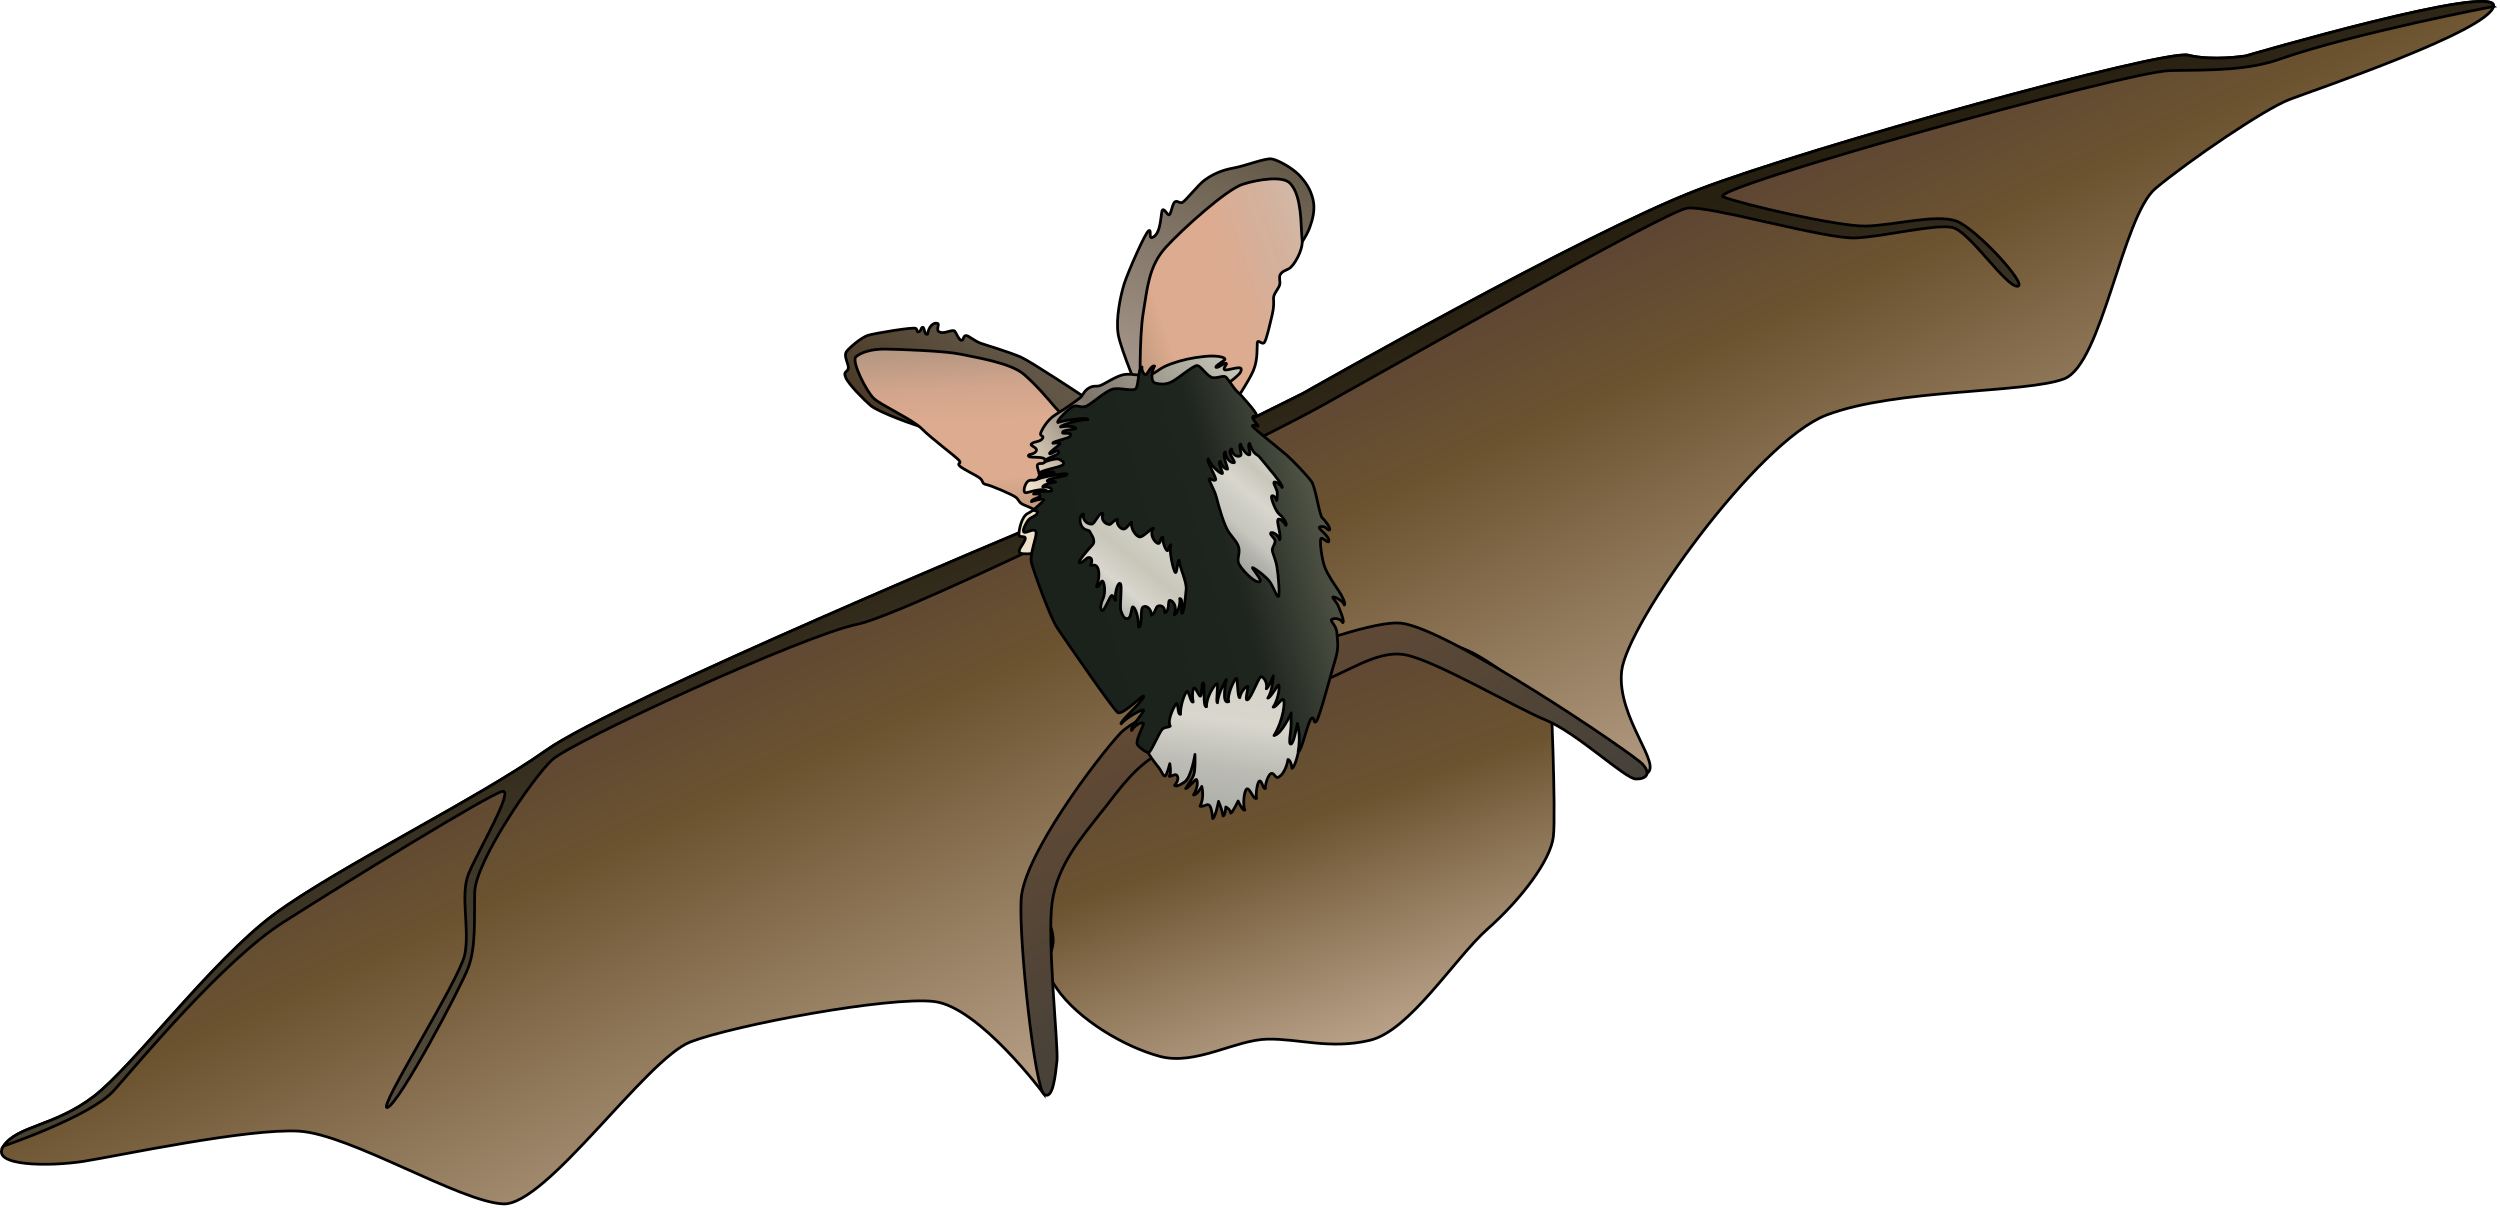 
        <svg xmlns:rdf="http://www.w3.org/1999/02/22-rdf-syntax-ns#" xmlns="http://www.w3.org/2000/svg" xmlns:cc="http://creativecommons.org/ns#" xmlns:xlink="http://www.w3.org/1999/xlink" xmlns:dc="http://purl.org/dc/elements/1.1/" x="0px" y="0px" width="501" height="242" viewBox="0 0 501 242" xml:space="preserve">
            <title>Euderma maculatum (Spotted Bat)</title>
            <desc xmlns:ian_image_library="https://ian.umces.edu/media-library/">
                <ian_image_library:title>Euderma maculatum (Spotted Bat)</ian_image_library:title>
                <ian_image_library:descr>Illustration of Euderma maculatum (Spotted Bat)</ian_image_library:descr>
                <ian_image_library:scene>
                    <ian_image_library:contains>mammal, spotted, bat, Chordata, Mammalia, Chiroptera, Verspertilionidae, Euderma, maculatum</ian_image_library:contains>
                    <ian_image_library:when>2005-04-04</ian_image_library:when>
                </ian_image_library:scene>
            </desc>
            
 <defs></defs>
 <linearGradient id="ian_symbols_261b866b75f0ed44c13e874ec44c9483" y2="168.14" gradientUnits="userSpaceOnUse" x2="261.34" gradientTransform="matrix(.942 -.335 .335 .942 -54.91 61.131)" y1="249.12" x1="261.34">
  <stop stop-color="#B9A189" offset="0"/>
  <stop stop-color="#6B5330" offset=".567"/>
  <stop stop-color="#5C4434" offset="1"/>
 </linearGradient>
 <path stroke="#000" stroke-width=".555" d="m274.49 208.48c7.988-1.828 17.029-16.492 23.669-22.361 6.633-5.848 12.582-13.706 13.132-18.437.557-4.729-.55-30.302-.55-30.302l-34.313-15.466-58.558 27.461-12.83 35.282s2.374 7.012 6.66 13.33c4.292 6.308 13.696 11.841 20.792 13.726 7.103 1.868 15.043-3.337 21.469-3.468 6.4-.12 12.55 2.11 20.53.24z" fill="url(#ian_symbols_261b866b75f0ed44c13e874ec44c9483)"/>
 <linearGradient id="ian_symbols_9184be4ffe5c88c4858935754c66c16b" y2="120.18" gradientUnits="userSpaceOnUse" x2="266.02" gradientTransform="matrix(.942 -.335 .335 .942 -54.91 61.131)" y1="230.4" x1="275.66">
  <stop stop-color="#B9A189" offset="0"/>
  <stop stop-color="#6B5330" offset=".73"/>
  <stop stop-color="#5C4434" offset="1"/>
 </linearGradient>
 <path stroke="#000" stroke-width=".555" d="m208.53 104.96s-85.241 35.573-99.057 45.396c-13.792 9.792-42.015 23.598-54.57 32.914-12.535 9.329-28.179 30.399-36.124 36.475-7.947 6.039-15.208 5.791-18.071 9.923-2.877 4.111 9.326 4.131 16.137 3.048 6.79-1.076 32.833-6.646 43.091-6.029 10.254.604 32.327 14.229 40.932 14.574 8.605.349 28.652-29.068 37.522-32.471 8.866-3.384 39.873-9.171 48.859-8.079 8.974 1.093 21.965 18.544 21.965 18.544s-1.18-22.695 1.241-28.141c2.414-5.446-3.287-8.34-2.26-17.8 1.033-9.443 18.498-28.454 27.357-31.851 8.86-3.384 28.336-9.303 34.218-13.068 5.855-3.743 13.589-2.16 23.508 1.606 9.92 3.763 32.71 26.536 36.519 25.084 3.804-1.456-5.848-11.127-4.821-20.583 1.013-9.457 27.102-45.986 41.039-51.321 13.93-5.315 40.033-4.346 47.646-7.267 7.599-2.894 11.67-32.619 18.329-38.175 6.693-5.574 21.784-15.875 26.835-17.807 5.07-1.938 39.738-13.666 40.878-18.642 1.141-4.956-49.658 9.927-49.658 9.927s-6.773 1.059-11.515-.155c-4.742-1.204-75.473 18.253-98.256 26.982-22.804 8.699-79.114 40.777-79.114 40.777l-52.62 26.151z" fill="url(#ian_symbols_9184be4ffe5c88c4858935754c66c16b)"/>
 <linearGradient id="ian_symbols_7e03403910b69cc4694683d8d50c82e9" y2="110.41" gradientUnits="userSpaceOnUse" x2="269.39" gradientTransform="matrix(.942 -.335 .335 .942 -54.91 61.131)" y1="195.89" x1="269.39">
  <stop stop-color="#534B3C" offset="0"/>
  <stop stop-color="#272010" offset=".961"/>
 </linearGradient>
 <path stroke="#000" stroke-width=".555" d="m499.7 1.288c1.141-4.956-49.658 9.927-49.658 9.927s-6.773 1.059-11.515-.155c-4.742-1.204-75.473 18.253-98.256 26.982-22.804 8.699-79.114 40.777-79.114 40.777l-52.629 26.14s-85.241 35.573-99.057 45.396c-13.792 9.792-42.015 23.598-54.57 32.914-12.535 9.329-28.179 30.399-36.124 36.475-7.947 6.039-15.208 5.791-18.071 9.923 0 0 17.512-5.933 22.169-11.184 4.647-5.225 21.844-25.983 33.823-33.615 11.978-7.649 41.371-25.704 43.95-26.271 2.576-.583-5.037 12.257-6.75 16.526-1.734 4.275.292 11.066-.758 16.184-1.063 5.121-17.827 31.428-15.483 30.63 2.341-.809 14.574-23.786 16.167-27.988s1.18-9.745 1.308-15.158c.157-6.15 11.629-22.887 15.469-26.485 3.84-3.642 50.496-25.03 61.126-27.18 10.604-2.166 81.757-37.478 92.93-43.685 11.16-6.2 69.107-39.104 73.434-39.725 4.34-.617 27.854 6.304 33.877 5.966 6.036-.346 15.86-2.831 19.288-2.093 3.428.762 10.584 11.747 13.012 11.781 2.428.04-8.229-11.586-12.207-13.062-4.017-1.466-12.648.869-18.162.999-5.506.098-24.828-4.359-28.604-5.869-3.789-1.505 80.945-25.167 89.583-25.292 8.639-.117 15.642-.053 22.1-2.331 14.79-5.175 42.73-10.521 42.73-10.521z" fill="url(#ian_symbols_7e03403910b69cc4694683d8d50c82e9)"/>
 <linearGradient id="ian_symbols_171a20269a7d2914f18299f9ac3c267b" y2="157.36" gradientUnits="userSpaceOnUse" x2="379.75" gradientTransform="matrix(.671 -.742 .742 .671 -167.26 243.92)" y1="157.36" x1="349.87">
  <stop stop-color="#4B3B28" offset="0"/>
  <stop stop-color="#645949" offset="1"/>
 </linearGradient>
 <path stroke-linejoin="round" d="m169.7 70.369c.812-.962 2.944-2.73 4.205-3.152 1.248-.413 9.269-1.737 9.638-1.402.382.339.074.892.637.644.537-.251.295-.771.718-.872.429-.077.275 1.673.979 1.368.255-1.573 1.208-2.374 1.952-2.167.71.181-.745 1.67.925 1.865 1.04.04 2.273-.714 2.602-.251.335.466.731 1.573 1.241 1.787.509.222.396-.996 1.019-.942.61.057 1.73 1.164 3.059 1.593 1.308.436 5.754 1.784 7.88 2.713 2.113.946 12.093 7.582 12.093 7.582l3.447 6.737-6.868 4.151s-24.473-3.438-27.189-4.088c-2.723-.63-10.067-3.407-11.509-4.621-1.429-1.214-4.507-4.336-5.037-5.637-.543-1.301.208-.976.483-1.781.27-.801-1.1-2.558-.27-3.527z" stroke="#000" stroke-linecap="round" stroke-width=".555" fill="url(#ian_symbols_171a20269a7d2914f18299f9ac3c267b)"/>
 <linearGradient id="ian_symbols_dc7ff2af113288b49df2c0c6562d168e" y2="150.42" gradientUnits="userSpaceOnUse" x2="371.78" gradientTransform="matrix(.671 -.742 .742 .671 -167.26 243.92)" y1="174.85" x1="347.35">
  <stop stop-color="#BC967B" offset="0"/>
  <stop stop-color="#DDAB8F" offset=".213"/>
  <stop stop-color="#DDAB8F" offset=".551"/>
  <stop stop-color="#D2A58C" offset=".747"/>
  <stop stop-color="#B29581" offset="1"/>
 </linearGradient>
 <path stroke="#000" stroke-width=".555" d="m208.99 102.94s-2.636-1.325-3.736-1.734c-1.08-.416-1.013-.976-1.623-1.509-.624-.533-5.05-2.421-5.982-2.592-.946-.161-.53-.674-1.261-1.268-.758-.617-3.427-1.801-4.078-2.465-.651-.691.543-.332-.127-1.127-.678-.781-5.601-4.423-7.404-6.277-1.798-1.868-8.236-4.762-9.691-6.14-1.442-1.365-4.547-7.448-3.548-8.34 1.006-.865 3.172-1.593 6.015-1.529 2.864.053 11.912.369 14.977 1.029 3.058.674 10.094 1.714 12.77 4.122 2.689 2.397 4.265 4.329 6.237 6.606 1.965 2.287 5.479 4.359 5.479 4.359l-8.04 16.861z" fill="url(#ian_symbols_dc7ff2af113288b49df2c0c6562d168e)"/>
 <linearGradient id="ian_symbols_1be2c74a4ccf15c4fdcbf19889eaf0ff" y2="113.05" gradientUnits="userSpaceOnUse" x2="262.21" gradientTransform="matrix(.942 -.335 .335 .942 -54.91 61.131)" y1="74.69" x1="300.57">
  <stop stop-color="#645949" offset="0"/>
  <stop stop-color="#A4968A" offset=".938"/>
 </linearGradient>
 <path stroke-linejoin="round" d="m224.1 67.046c-.557-3.085.469-7.917 1.228-10.285.778-2.364 4.165-10.118 4.862-10.52.691-.412-.114 1.757.785 1.335 1.858-.771 1.596-5.258 2.012-5.52.429-.258.945 1.147 1.341.985.389-.184.63-2.448 1.214-2.636.57-.194.718.349 1.355.174.63-.174 3.125-3.514 4.601-4.554 1.462-1.043 3.28-1.932 5.647-2.344s6.458-2.059 7.706-1.831c1.261.225 3.944 1.704 5.359 3.109 1.382 1.411 2.407 2.907 2.904 4.969.516 2.049-.095 4.152-.651 5.681-.59 1.539-1.683 3.29-3.212 5.228-1.516 1.951-17.572 27.723-17.572 27.723l-13.172.65c-.02.002-3.87-9.089-4.42-12.164z" stroke="#000" stroke-linecap="round" stroke-width=".555" fill="url(#ian_symbols_1be2c74a4ccf15c4fdcbf19889eaf0ff)"/>
 <linearGradient id="ian_symbols_92442f3fcacaec34b1240f503ff5d2a6" y2="99.709" gradientUnits="userSpaceOnUse" x2="304" gradientTransform="matrix(.942 -.335 .335 .942 -54.91 61.131)" y1="99.709" x1="261.02">
  <stop stop-color="#BC967B" offset="0"/>
  <stop stop-color="#DDAB8F" offset=".213"/>
  <stop stop-color="#DDAB8F" offset=".551"/>
  <stop stop-color="#D3B19D" offset=".854"/>
  <stop stop-color="#D3B9A8" offset="1"/>
 </linearGradient>
 <path stroke="#000" stroke-width=".555" d="m229.1 62.736c.825-4.966 1.106-9.443 4.534-13.186 3.427-3.746 12.193-11.616 15.419-12.625 3.233-1.03 7.915-1.66 9.37-.292 1.436 1.378 1.878 3.816 2.126 5.734.241 1.942.215 3.873.402 5.815.182 1.928-1.623 5.13-2.683 5.68-1.08.533-1.221.503-1.644 1.056-.422.563.021 1.516-.194 2.224-.221.724-1.254 1.787-1.22 2.643.06.838.08 1.898-.275 3.343-.349 1.418-1.086 4.826-1.542 5.476s-1.334-.781-1.435.131c-.094.919.154 3.286-.778 5.51-.912 2.213-4.694 7.783-4.694 7.783l-17.981-2.817c-.01.001-.25-11.495.59-16.475z" fill="url(#ian_symbols_92442f3fcacaec34b1240f503ff5d2a6)"/>
 <linearGradient id="ian_symbols_d171d6308324d9b439be305b9a4897c6" y2="42.646" gradientUnits="userSpaceOnUse" x2="259.51" gradientTransform="matrix(.968 -.403 .214 .772 -12.881 143.85)" y1="56.716" x1="207">
  <stop stop-color="#F0E1CA" offset=".163"/>
  <stop stop-color="#7D746A" offset=".5"/>
  <stop stop-color="#C7C6B9" offset="1"/>
 </linearGradient>
 <path stroke-linejoin="round" d="m204.52 110.86c-.778-.456.362-1.456.865-2.626.483-1.16-1.167-.292-1.187-1.093-.04-.815.51-3.645 1.757-4.242 1.234-.61 3.662-2.495 4.078-3.474.456-2.381-3.534-.778-4.406-.69-.832.107-.194-2.009.469-2.364.684-.359 1.06.107 1.898-.393.832-.52-.382-2.361-.074-2.837.295-.5 1.14.02 1.502-.597.59-1.382-3.186-.621-3.313-1.14-.154-.52 1.073-.208 1.536-1 .436-.801-1.509-1.043-.885-1.499.61-.473 1.542-.312 2.093-.949.557-.65-.423-.5-.335-1.022.094-.54 1.281-2.797 3.052-3.863 1.784-1.04 4.413-2.968 4.929-3.384.503-.409.718-1.385 1.764-1.958 1.053-.597 1.429-.121 2.354-.513.959-.389 2.911-1.788 4.587-2.146 1.704-.325 4.152.577 5.553-.054 1.389-.63 1.657-1.268 3.83-2.072 2.18-.788 4.199-1.244 6.834-1.519 2.623-.278 4.641.242 3.903.781-.744.523-2.086 1.378-1.556 1.425.536.03 1.455-.882 1.904-.825.463.05-.577.832-.329 1.247.262.423 3.32-.858 3.394-.11.081.738-.503 1.224-2.938 3.135-2.428 1.928-34.587 33.394-34.587 33.394s-5.88.84-6.66.39z" stroke="#000" stroke-linecap="round" stroke-width=".555" fill="url(#ian_symbols_d171d6308324d9b439be305b9a4897c6)"/>
 <linearGradient id="ian_symbols_764ff9e7be081994fd2f61af8a1da967" y2="170.49" gradientUnits="userSpaceOnUse" x2="253.77" gradientTransform="matrix(.942 -.335 .335 .942 -54.91 61.131)" y1="229.51" x1="264.18">
  <stop stop-color="#454139" offset=".022"/>
  <stop stop-color="#614934" offset=".972"/>
 </linearGradient>
 <path stroke="#000" stroke-width=".555" d="m220.86 162.58c3.964-5.077 6.895-9.379 12.421-12.156 5.553-2.8 23.93-11.911 29.946-13.417 5.996-1.509 12.421-6.985 18.505-5.758 6.083 1.214 21.891 10.54 28.135 13.099 6.244 2.582 15.896 11.781 17.968 11.767 2.079.014 3.099-1.009 1.342-2.981-1.764-1.952-39.062-27.374-48.524-28.263-9.457-.878-51.496 17.093-56.09 22.016-4.601 4.946-19.477 24.543-19.933 33.403-.436 8.86 2.75 37.545 4.581 38.966 1.818 1.402 2.308-3.933 2.609-6.703.295-2.787-2.026-24.182-.966-31.744 1.05-7.58 6.04-13.15 9.99-18.24z" fill="url(#ian_symbols_764ff9e7be081994fd2f61af8a1da967)"/>
 <linearGradient id="ian_symbols_20cbe5fe3c9267a4ed31e05ee2bb6232" y2="115.41" gradientUnits="userSpaceOnUse" x2="248.69" gradientTransform="matrix(.968 -.403 .214 .772 -12.881 143.85)" y1="144.72" x1="228.17">
  <stop stop-color="#AAACA6" offset="0"/>
  <stop stop-color="#BCBCB5" offset=".332"/>
  <stop stop-color="#D8D6CD" offset=".612"/>
  <stop stop-color="#D4D2C9" offset=".888"/>
  <stop stop-color="#CDCBC0" offset="1"/>
 </linearGradient>
 <path stroke-linejoin="round" d="m239.46 151.21s.141 3.092-.248 4.108c-.382 1.009-.999 1.626-1.603 2.703.537.01 1.925-1.942 2.146-1.814.214.151.469 1.388-.583 3.092.691.121 1.657-1.704 1.657-1.704s.617 2.19-.349 3.947c.45.262 1.308-.429 1.697-.258.396.127.685.956.852 2.756.503-.09 1.167-3.447 1.167-3.447s.718 1.646.912 2.928c.429-.027.543-1.804.543-1.804s.959.49.979 1.237c.375-.083 1.496-2.428 1.496-2.428s.832 1.972 1.348 1.821c-.476-.956-.154-4.034.409-4.252.583-.228 1.314 2.213 1.932 1.911-.208-.761.134-3.363.604-3.494.483-.131.677 1.673 1.16 1.519-.04-1.097.644-2.844 1.154-3.028.51-.161.771.704 1.288.835 1.69-.738 2.092-3.642 2.092-3.642s.644.154.799 1.781c.63-.198 1.381-3.451 1.797-5.53.416-2.089-1.59-10.372-1.59-10.372l-5.808-5.335-17.351 4.38s-6.352 10.872-6.378 12.213c0 1.365 2.24 3.994 2.643 4.5.442.52.898 1.811 1.261 1.68.362-.131.939-2.472.939-2.472s.362 1.932-.101 2.535c.241.131 1.093-.52 1.415-.278.329.215.61.996-.355 2.093.188.194.617.268 2.005-.681 1.37-.95 2.08-5.52 2.08-5.52z" stroke="#000" stroke-linecap="round" stroke-width=".555" fill="url(#ian_symbols_20cbe5fe3c9267a4ed31e05ee2bb6232)"/>
 <linearGradient id="ian_symbols_b5dafa6e9bcc85841d8edfd6c1a61d27" y2="87.607" gradientUnits="userSpaceOnUse" x2="268.38" gradientTransform="matrix(.968 -.403 .214 .772 -12.881 143.85)" y1="87.607" x1="211.27">
  <stop stop-color="#1A221B" offset=".051"/>
  <stop stop-color="#1E241E" offset=".646"/>
  <stop stop-color="#535748" offset="1"/>
 </linearGradient>
 <path stroke-linejoin="round" d="m241.13 136.88c.382-.02-.168 5 .657 4.752-.047-2.039 1.65-4.5 2.065-4.642.409-.151-.281 3.83.134 3.85.141-2.073 1.764-4.685 1.764-4.685s-1.1 5.107.489 4.457c-.409-1.335 1.167-4.547 1.496-4.685.342-.174.215 3.883.711 3.894.222-1.301 1.301-2.3 1.59-2.277.268.01-.718 3.025-.027 2.699.711-.325 2.2-4.413 2.629-4.601.429-.171 1.462 1.022 1.127 2.388.396-.084 1.408-2.583 1.408-2.583s-.154 3.059-1.106 4.45c.483.063 1.911-2.562 2.16-2.649.275-.083.094 2.767-1.093 4.457.604.097 1.569-1.68 2.025-1.529.456.165.073 4.091-1.851 7.227 1.57-.251 3.447-4.534 3.447-4.534s0 .976-.026 2.472c-.033 1.496-.604 3.859-.014 3.776.584-.067 1.274-4.145 1.274-4.145s.758 2.388.154 5.704c.798-.174 1.985-6.354 2.703-6.724.697-.369.274 1.214.919.65.624-.563 3.038-9.869 3.836-12.441.798-2.569.376-3.87.309-5.366-.087-1.499-1.482-2.374-1.033-2.649.423-.278 1.597-.366 2.221.63.442-.228-.685-2.733-.912-3.35-.208-.617-1.349-1.747-1.047-1.801.296-.067 1.985.734 2.268 1.616.328-.194-.402-1.791-1.194-2.938-.777-1.15-2.126-3.072-2.729-4.651-.61-1.596-1.106-5.536-.738-5.751.383-.194 1.094.781 1.489.694.57-.976-2.381-2.743-1.777-2.991 1.127-.457 1.569.781 1.959.607.389-.198-.778-1.845-1.422-2.408-.617-.566-1.321-6.096-2.167-7.3-.845-1.184-3.682-4.165-4.956-5.282-1.274-1.106-4.648-3.826-4.648-3.826s-2.3-1.878-2.273-2.042c.027-.171.704-.292 1.113.09.382-.077-1.113-1.334-1.053-1.794.067-.476.678-.064.758-.51.114-.422-2.408-3.186-2.408-3.186s-.845-1.01-1.348-1.412c-.537-.399-1.75-2.344-2.247-2.894-.503-.553-1.435.127-2.643.044-1.18-.084-2.455-2.492-3.286-2.428-.845.084-3.81 2.643-5.01 3.243-1.167.597-2.273.53-3.293.272-1-.262-.785-2.368-.154-3.417-.624-.251-1.415 1.486-1.657 1.7-.228.195-.959-.433-.878-1.516-.745.208-.657 3.598-1.194 4.306-.537.691-3.259-.251-4.702.138-1.455.416-4.017 2.824-5.191 3.374-1.201.553-1.838-.402-2.837.165-.979.586-3.253 2.817-2.931 3.142 2.569-.758 6.251-.996 6.03-.583-1.409-.131-5.661 1.164-5.5 1.475 1.905-.292 3.139.021 3.092.292-.041.271-2.944.248-2.669.899.181.261 2.166-.258 1.482.697-.154.433-3.541.976-3.434 1.385.738-.084 1.563-.171 1.415.154-.161.302-2.26 1.646-2.066 1.928.222.285 1.979-1.311 1.791-.13-.074.479-3.166 1.217-2.703 1.75 1.482-.533 2.542-.705 2.958-.436.389.271 1.113.533.604 1.053-.517.52-4.862 1.15-4.574 1.71 1.341-.248 2.73-.429 2.831-.161.087.238-3.582.513-3.246 1.268 1.623-.53 5.902-1.334 5.855-.909-.041.446-4.165.792-3.984 1.345 1.2-.054 1.677.174 1.677.174s-2.743.497-2.576 1.04c1.328-.174 2.005.369 1.757.718-.235.345-3.186-.131-3.602.671 1.308-.087 1.248.083 1.308.402.067.302-1.777.586-1.73 1.113 1.73-.54 2.361-.604 2.455-.346.101.282-1.999 1.757-1.965 2.103.416.188.946.024.63.631-.288.587-1.348.717-1.817 1.392-.483.67-1.254 2.113-.765 2.351.503.228 2.079-.976 2.368-.074.282.919-1.402 4.457-.872 6.355.543 1.895 3.682 10.768 5.178 12.968 1.482 2.193 11.046 16.12 12.072 16.874.993.761 5.56-4.229 5.205-3.142-.355 1.093-4.963 5.141-4.521 5.419 1.201-1.365 4.346-3.075 4.521-2.72.161.359-2.844 3.548-2.421 4.047 1.133-1.653 2.381-1.66 2.394-1.348.054.326-1.817 3.605-1.18 4.296.63.714 1.73 1.496 2.193 1.476.483 0 2.2-4.252 2.811-4.729.604-.456 1.019-.214 1.529-.566-.731-1.268.986-4.423 1.301-4.561.309-.154.114 2.307.758 2.2-.087-1.801.919-4.407 1.294-4.581.389-.171.725 2.388 1.241 2.106-.248-1.247-.121-2.709.208-2.82.309-.117.932 1.704 1.234 1.67.31-.06.19-2.64.58-2.68z" stroke="#000" stroke-linecap="round" stroke-width=".555" fill="url(#ian_symbols_b5dafa6e9bcc85841d8edfd6c1a61d27)"/>
 <linearGradient id="ian_symbols_686e912cf25bd3343d4a123cd42ec993" y2="51.068" gradientUnits="userSpaceOnUse" x2="206.78" gradientTransform="matrix(1.049 -.011 -.09 .796 21.639 69.658)" y1="65.408" x1="192.44">
  <stop stop-color="#AAACA6" offset="0"/>
  <stop stop-color="#D8D6CD" offset=".326"/>
  <stop stop-color="#C7C6B9" offset=".618"/>
  <stop stop-color="#D8D6CD" offset="1"/>
 </linearGradient>
 <path stroke-linejoin="round" d="m217.13 103c-.255 1.593 1.133 2.096 1.697 2.029.543-.087 1.334-2.063 1.945-2.146.624-.09 0 .215.161 1.04.188.849.986 1.127 1.361 1.194.342.084 1.013-1.043 1.657-1.022-.342.912.597 1.952 1.234 1.931.637-.01 1.207-1.281 1.61-1.365-.322 1.258.905 2.908 1.629 2.941.725.02 2.294-1.791 2.71-1.75-.912 1.432.396 2.955.952 3.059.55.09.382-1.301.939-1.237-.087 1.106.63 2.659.905 2.692.269.044.355-1.17.725-1.194-.497 1.063.543 5.49.912 5.567.349.064.389-2.596.724-2.465.081 1.422 1.549 4.252 1.416 5.822-.127 1.586-.49 4.839-.818 4.809-.349-.047.362-2.995-.476-2.954.214.942-.436 3.192-1.1 3.232.731-2.015-.53-2.948-.919-2.874-.396.077.041 2.183-.979 2.485.013-1.486-.933-1.472-1.362-1.342-.436.104-.61 1.58-1.308 1.841-.02-1.19-.912-2.063-1.643-1.68-.745.345-.021 3.903-.946 4.088-.007-2.539-.778-4.068-1.133-4.088-.329-.01-.269 2.156-.993 2.331-.731.174-1.073-.607-1.395-1.542-.342-.942.389-5.51-.215-5.51-.583 0-1.133 2.572-.812 3.364-.362.194-.469-1.107-.852-.912-.362.178-1.362 2.931-1.818 2.995-.436.11-.536-.976.094-2.321.624-1.355.255-3.491-.107-3.568-.389-.077-.543 1.224-1.194 1.12.838-2.173.422-3.806 0-4.125-.416-.325-.396-.171-1.174-.151.335-.768.349-1.452-.255-1.573-.597-.107-1.12 1.009-1.891 1.073-.758.043 1.603-2.609 2.475-3.545.885-.925-.355-2.297-.496-2.723-.154-.423-.899-.077-1.549-.976-.64-.90-.48-2.44.30-2.54z" stroke="#000" stroke-linecap="round" stroke-width=".555" fill="url(#ian_symbols_686e912cf25bd3343d4a123cd42ec993)"/>
 <linearGradient id="ian_symbols_da4074854ecd27c4152504aa9ed8bdef" y2="76.953" gradientUnits="userSpaceOnUse" x2="264.2" gradientTransform="matrix(.968 -.403 .214 .772 -12.881 143.85)" y1="85.124" x1="246.68">
  <stop stop-color="#A0A39D" offset="0"/>
  <stop stop-color="#B4B5AE" offset=".197"/>
  <stop stop-color="#C6C5BE" offset=".309"/>
  <stop stop-color="#CECDC5" offset=".472"/>
  <stop stop-color="#D8D6CD" offset=".629"/>
  <stop stop-color="#D1CFC5" offset=".736"/>
  <stop stop-color="#C7C6B9" offset=".854"/>
  <stop stop-color="#D8D6CD" offset="1"/>
 </linearGradient>
 <path stroke-linejoin="round" d="m242.13 91.955c.684 1.563 2.435 3.004 2.804 2.948.355-.041-1.066-2.22-.382-2.441.275 1.133 1.274 1.653 1.442 1.556.174-.124-1.261-3.095-.429-3.46.141 1.821 1.502 2.341 1.797 2.146.289-.161-1.623-2.203-.563-2.733.302 1.563 1.502 1.673 1.838 1.301.329-.369-.557-2.029-.014-2.277.409 1.341 1.476 2.344 1.797 2.146.329-.194-.583-2.049 0-2.277.678 2.039 1.328 2.169 1.684 2.428.369.262 1.804 2.149 2.609 3.082s2.542 3.132 2.22 3.327c-.321-.624-1.569-1.398-1.643-1.006-.087.389.664 1.388.671 2.049 0 .661.054 1.398-.147 1.553-.161-.741-.892-1.217-1.006-.805-.114.422.845 2.998 1.556 3.548.717.553 1.67 1.888 1.322 2.247-.57-.999-1.563-1.673-1.644-.976-.087.65.798 3.383.409 3.846-.396-1.224-1.71-1.68-1.824-1.311-.114.413.778.912.892 1.519.081.597-.516 1.184-.55 1.801-.02.617.59 1.613.912 3.35.322 1.744.617 5.694.329 6-.282.278-.845-1.456-1.583-2.7-.751-1.261-3.662-3.287-3.642-3.038.02.248 1.777 2.327 1.583 2.699-.738.909-4.366-2.81-4.447-3.95-.074-1.157.242-1.19.181-2.404-.061-1.194-1.066-2.063-2.045-3.451-.953-1.365-1.999-5.067-2.455-6.895-.456-1.821-1.757-3.703-1.449-3.82.302-.111.731.456 1.214.248.47-.224-2.08-4.074-1.43-4.258z" stroke="#000" stroke-linecap="round" stroke-width=".555" fill="url(#ian_symbols_da4074854ecd27c4152504aa9ed8bdef)"/>
</svg>
